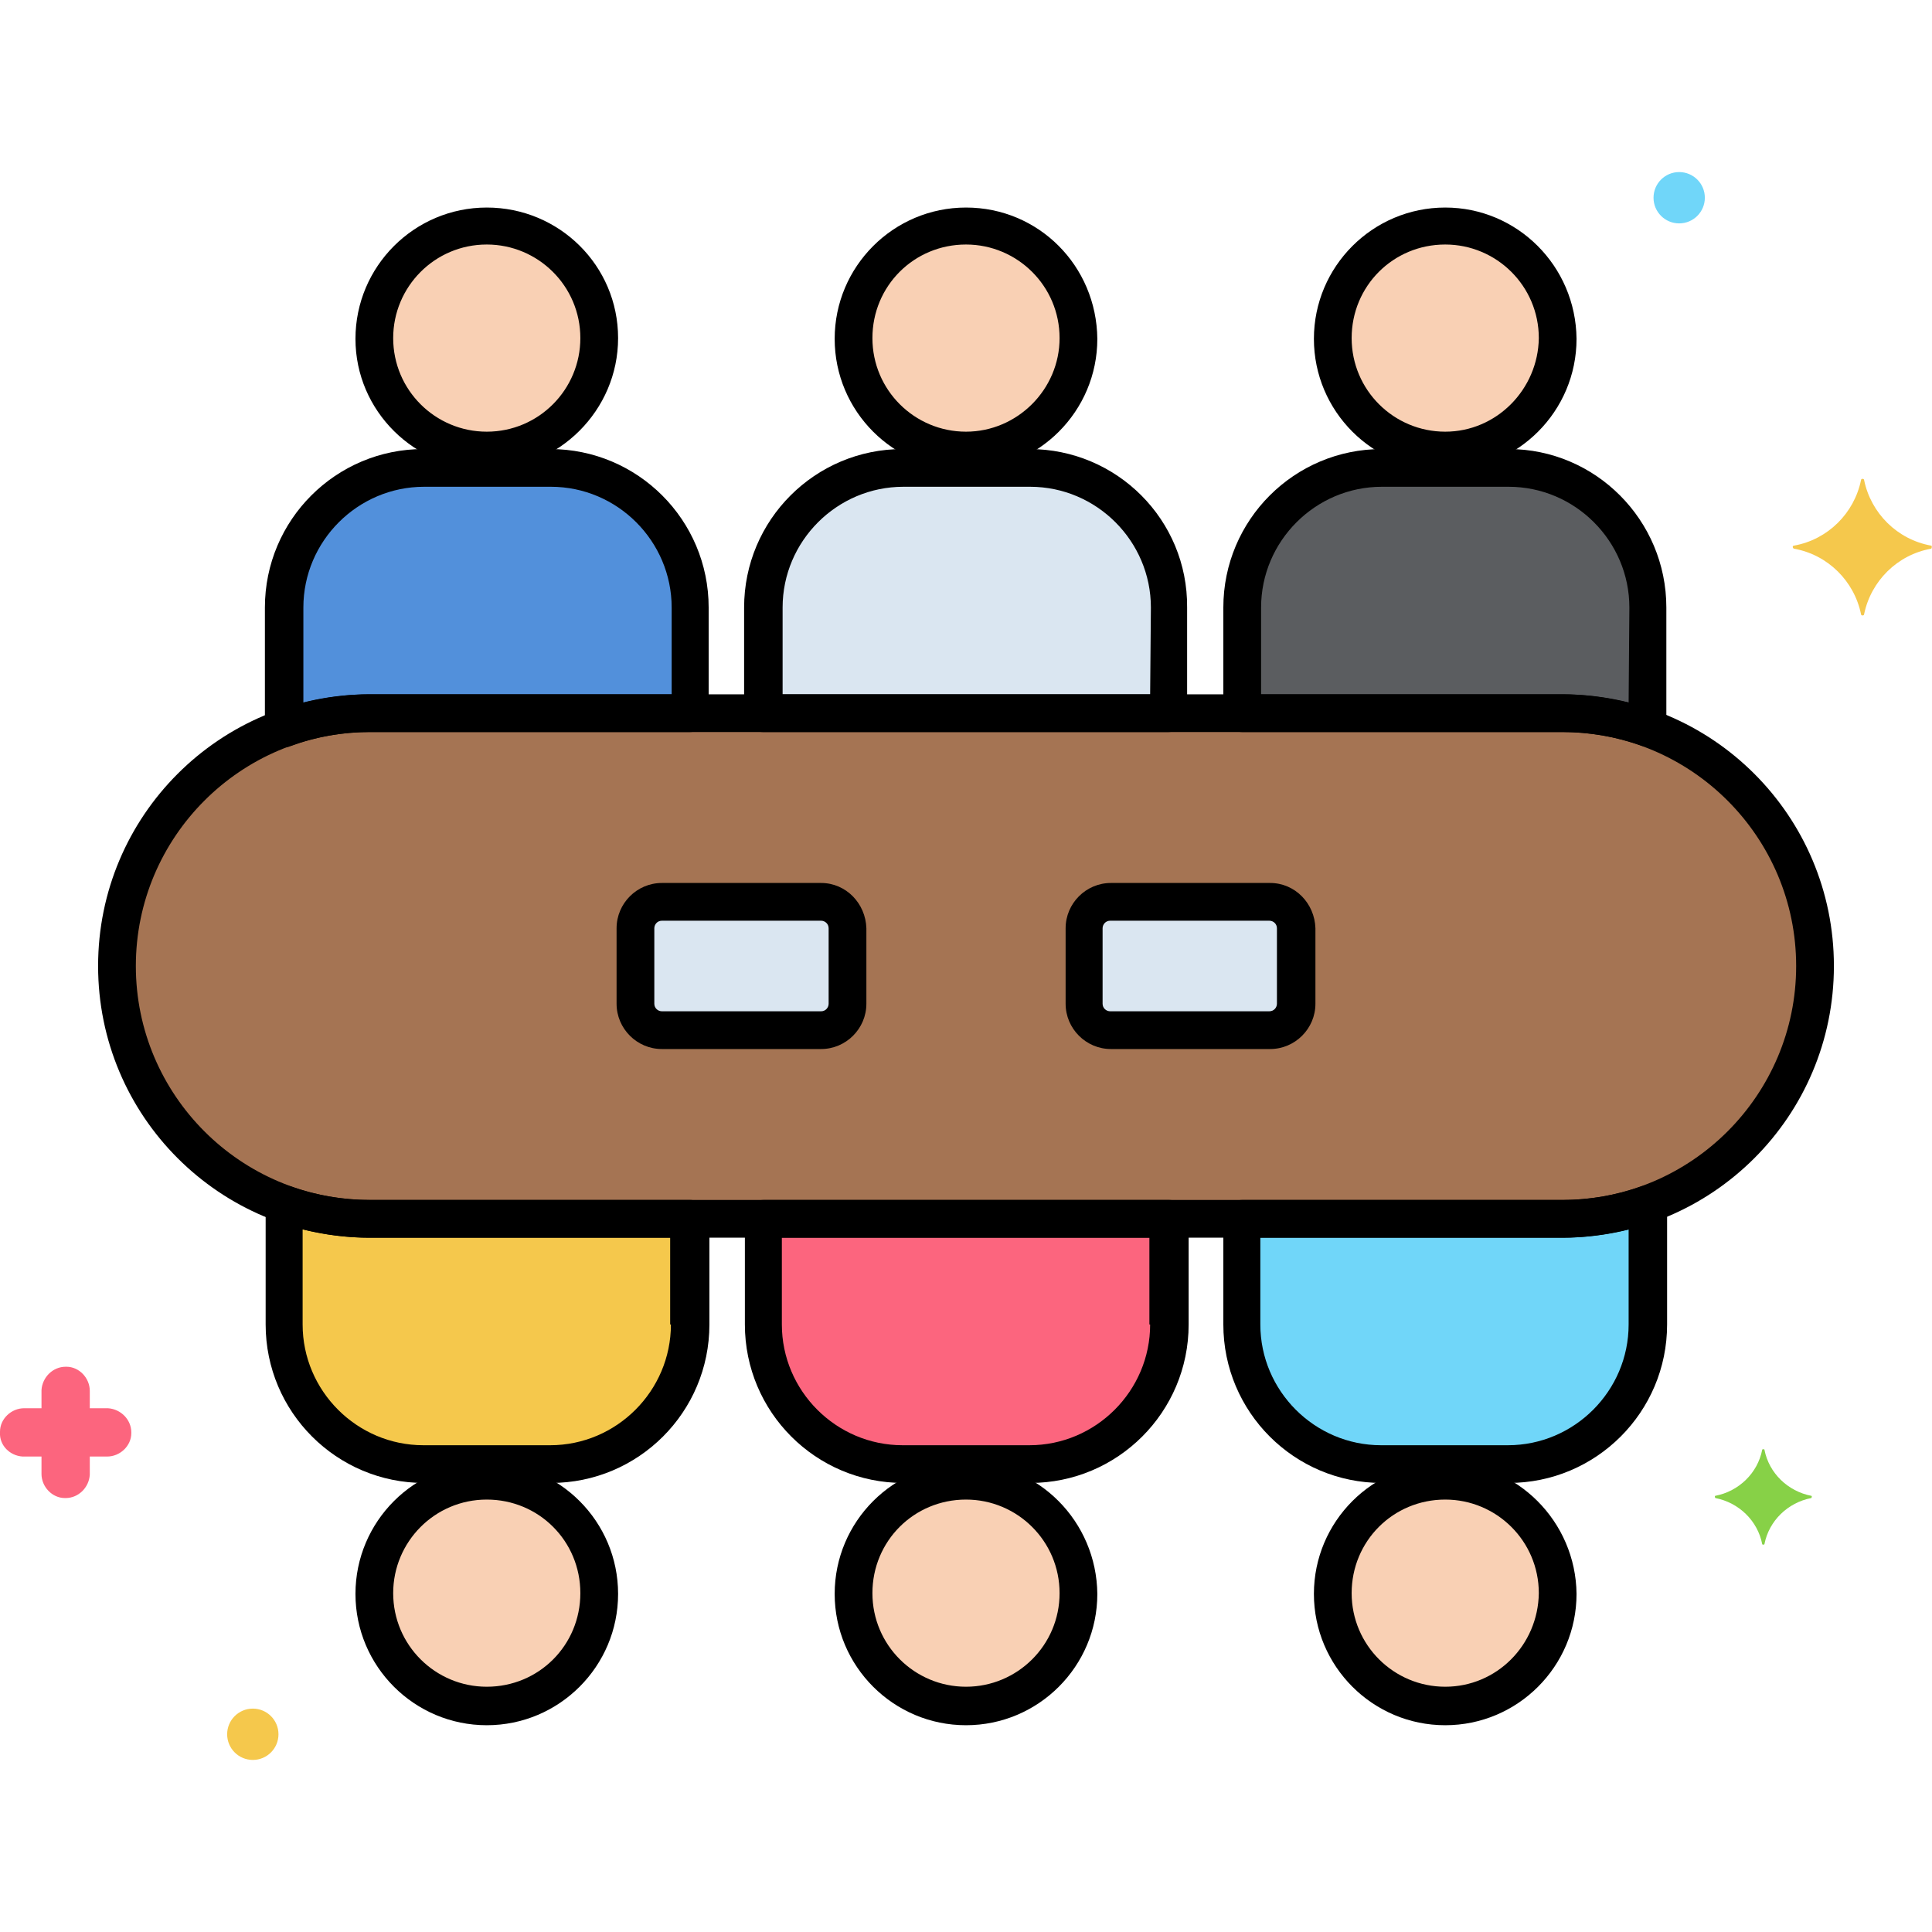 <svg width="80" height="80" viewBox="0 0 80 80" fill="none" xmlns="http://www.w3.org/2000/svg">
<g clip-path="url(#clip0_1330_24101)">
<path d="M15.312 29.531H64.688C70.469 29.531 75.156 34.219 75.156 40C75.156 45.781 70.469 50.469 64.688 50.469H15.312C9.531 50.469 4.844 45.781 4.844 40C4.844 34.219 9.531 29.531 15.312 29.531Z" fill="#A57453"/>
<path d="M40 18.656C42.572 18.656 44.656 16.572 44.656 14C44.656 11.428 42.572 9.344 40 9.344C37.428 9.344 35.344 11.428 35.344 14C35.344 16.572 37.428 18.656 40 18.656Z" fill="#F9D0B4"/>
<path d="M20.156 18.656C22.728 18.656 24.812 16.572 24.812 14C24.812 11.428 22.728 9.344 20.156 9.344C17.585 9.344 15.5 11.428 15.5 14C15.5 16.572 17.585 18.656 20.156 18.656Z" fill="#F9D0B4"/>
<path d="M59.844 18.656C62.415 18.656 64.5 16.572 64.5 14C64.5 11.428 62.415 9.344 59.844 9.344C57.272 9.344 55.188 11.428 55.188 14C55.188 16.572 57.272 18.656 59.844 18.656Z" fill="#F9D0B4"/>
<path d="M40 70.656C42.572 70.656 44.656 68.572 44.656 66C44.656 63.428 42.572 61.344 40 61.344C37.428 61.344 35.344 63.428 35.344 66C35.344 68.572 37.428 70.656 40 70.656Z" fill="#F9D0B4"/>
<path d="M20.156 70.656C22.728 70.656 24.812 68.572 24.812 66C24.812 63.428 22.728 61.344 20.156 61.344C17.585 61.344 15.5 63.428 15.5 66C15.5 68.572 17.585 70.656 20.156 70.656Z" fill="#F9D0B4"/>
<path d="M59.844 70.656C62.415 70.656 64.5 68.572 64.5 66C64.5 63.428 62.415 61.344 59.844 61.344C57.272 61.344 55.188 63.428 55.188 66C55.188 68.572 57.272 70.656 59.844 70.656Z" fill="#F9D0B4"/>
<path d="M42.625 19.375H37.375C34.188 19.375 31.625 21.969 31.594 25.156V29.531H48.375V25.156C48.375 21.969 45.812 19.406 42.625 19.375Z" fill="#DAE6F1"/>
<path d="M62.469 19.375H57.219C54.031 19.375 51.469 21.969 51.438 25.156V29.531H64.688C65.906 29.531 67.094 29.75 68.219 30.156V25.156C68.219 21.969 65.625 19.406 62.469 19.375Z" fill="#5B5D60"/>
<path d="M22.781 19.375H17.531C14.344 19.375 11.781 21.969 11.75 25.156V30.156C12.875 29.75 14.094 29.531 15.281 29.531H28.531V25.156C28.562 21.969 25.969 19.406 22.781 19.375Z" fill="#5290DB"/>
<path d="M64.688 50.469H51.438V54.844C51.438 58.031 54.031 60.594 57.219 60.625H62.469C65.656 60.625 68.219 58.031 68.25 54.844V49.844C67.094 50.25 65.906 50.469 64.688 50.469Z" fill="#70D6F9"/>
<path d="M31.594 50.469V54.844C31.594 58.031 34.188 60.594 37.375 60.625H42.625C45.812 60.625 48.375 58.031 48.406 54.844V50.469H31.594Z" fill="#FC657E"/>
<path d="M15.312 50.469C14.094 50.469 12.906 50.25 11.781 49.844V54.844C11.781 58.031 14.375 60.594 17.562 60.625H22.812C26 60.625 28.562 58.031 28.594 54.844V50.469H15.312Z" fill="#F5C84C"/>
<path d="M27.406 37.344H34C34.594 37.344 35.094 37.812 35.094 38.438V41.562C35.094 42.156 34.625 42.656 34 42.656H27.406C26.812 42.656 26.312 42.188 26.312 41.562V38.438C26.312 37.812 26.812 37.344 27.406 37.344Z" fill="#DAE6F1"/>
<path d="M46 37.344H52.594C53.188 37.344 53.688 37.812 53.688 38.438V41.562C53.688 42.156 53.219 42.656 52.594 42.656H46C45.406 42.656 44.906 42.188 44.906 41.562V38.438C44.938 37.812 45.406 37.344 46 37.344Z" fill="#DAE6F1"/>
<path d="M75 61.938C74.031 61.75 73.25 61 73.062 60.031C73.062 60 72.969 60 72.969 60.031C72.781 61 72 61.75 71.031 61.938C71 61.938 71 62 71.031 62.031C72 62.219 72.781 62.969 72.969 63.938C72.969 63.969 73.062 63.969 73.062 63.938C73.25 62.969 74.031 62.219 75 62.031C75.031 62 75.031 61.938 75 61.938Z" fill="#87D147"/>
<path d="M10.469 72.875C11.056 72.875 11.531 72.399 11.531 71.812C11.531 71.226 11.056 70.75 10.469 70.75C9.882 70.75 9.406 71.226 9.406 71.812C9.406 72.399 9.882 72.875 10.469 72.875Z" fill="#F5C84C"/>
<path d="M69.531 9.25C70.118 9.25 70.594 8.774 70.594 8.188C70.594 7.601 70.118 7.125 69.531 7.125C68.944 7.125 68.469 7.601 68.469 8.188C68.469 8.774 68.944 9.25 69.531 9.25Z" fill="#70D6F9"/>
<path d="M4.468 58.312H3.718V57.594C3.718 57.062 3.281 56.594 2.75 56.594H2.718C2.187 56.594 1.75 57.031 1.718 57.562V58.312H1C0.468 58.312 -0 58.75 -0 59.281V59.312C-0.032 59.844 0.406 60.281 0.937 60.312H1H1.718V61.031C1.718 61.562 2.156 62.031 2.687 62.031H2.718C3.25 62.031 3.687 61.594 3.718 61.062V60.312H4.437C4.968 60.312 5.437 59.875 5.437 59.344V59.312C5.437 58.781 5 58.344 4.468 58.312Z" fill="#FC657E"/>
<path d="M79.969 22.594C78.562 22.344 77.469 21.25 77.188 19.875C77.188 19.812 77.062 19.812 77.062 19.875C76.781 21.25 75.688 22.344 74.281 22.594C74.219 22.594 74.219 22.688 74.281 22.719C75.688 22.969 76.781 24.062 77.062 25.438C77.062 25.5 77.188 25.5 77.188 25.438C77.469 24.062 78.562 22.969 79.969 22.719C80 22.688 80 22.594 79.969 22.594Z" fill="#F5C84C"/>
<path d="M64.688 28.75H15.312C9.094 28.75 4.062 33.781 4.062 40C4.062 46.219 9.094 51.25 15.312 51.25H64.688C70.906 51.25 75.938 46.219 75.938 40C75.938 33.781 70.906 28.75 64.688 28.75ZM64.688 49.688H15.312C9.969 49.688 5.625 45.344 5.625 40C5.625 34.656 9.969 30.312 15.312 30.312H64.688C70.031 30.312 74.375 34.656 74.375 40C74.375 45.344 70.031 49.688 64.688 49.688Z" fill="black"/>
<path d="M40 8.594C37 8.594 34.562 11.031 34.562 14.031C34.562 17.031 37 19.469 40 19.469C43 19.469 45.438 17.031 45.438 14.031C45.406 11 43 8.594 40 8.594ZM40 17.875C37.875 17.875 36.125 16.156 36.125 14C36.125 11.844 37.844 10.125 40 10.125C42.125 10.125 43.875 11.844 43.875 14C43.875 16.125 42.125 17.875 40 17.875Z" fill="black"/>
<path d="M20.156 8.594C17.156 8.594 14.719 11.031 14.719 14.031C14.719 17.031 17.188 19.438 20.156 19.438C23.125 19.438 25.594 17 25.594 14C25.594 11 23.156 8.594 20.156 8.594ZM20.156 17.875C18.031 17.875 16.281 16.156 16.281 14C16.281 11.875 18 10.125 20.156 10.125C22.281 10.125 24.031 11.844 24.031 14C24.031 16.125 22.312 17.875 20.156 17.875Z" fill="black"/>
<path d="M59.844 8.594C56.844 8.594 54.406 11.031 54.406 14.031C54.406 17.031 56.844 19.469 59.844 19.469C62.844 19.469 65.281 17.031 65.281 14.031C65.25 11 62.812 8.594 59.844 8.594ZM59.844 17.875C57.719 17.875 55.969 16.156 55.969 14C55.969 11.844 57.688 10.125 59.844 10.125C61.969 10.125 63.719 11.844 63.719 14C63.688 16.125 61.969 17.875 59.844 17.875Z" fill="black"/>
<path d="M40 60.562C37 60.562 34.562 63 34.562 66C34.562 69 37 71.438 40 71.438C43 71.438 45.438 69 45.438 66C45.406 63 43 60.562 40 60.562ZM40 69.844C37.875 69.844 36.125 68.125 36.125 65.969C36.125 63.812 37.844 62.094 40 62.094C42.125 62.094 43.875 63.812 43.875 65.969C43.875 68.125 42.125 69.844 40 69.844Z" fill="black"/>
<path d="M20.156 60.562C17.156 60.562 14.719 63 14.719 66C14.719 69 17.156 71.438 20.156 71.438C23.156 71.438 25.594 69 25.594 66C25.594 63 23.156 60.562 20.156 60.562ZM20.156 69.844C18.031 69.844 16.281 68.125 16.281 65.969C16.281 63.844 18 62.094 20.156 62.094C22.312 62.094 24.031 63.812 24.031 65.969C24.031 68.125 22.312 69.844 20.156 69.844Z" fill="black"/>
<path d="M59.844 60.562C56.844 60.562 54.406 63 54.406 66C54.406 69 56.844 71.438 59.844 71.438C62.844 71.438 65.281 69 65.281 66C65.25 63 62.812 60.562 59.844 60.562ZM59.844 69.844C57.719 69.844 55.969 68.125 55.969 65.969C55.969 63.812 57.688 62.094 59.844 62.094C61.969 62.094 63.719 63.812 63.719 65.969C63.688 68.125 61.969 69.844 59.844 69.844Z" fill="black"/>
<path d="M42.625 18.594H37.375C33.75 18.594 30.812 21.531 30.812 25.156V29.531C30.812 29.969 31.156 30.312 31.594 30.312H48.375C48.812 30.312 49.156 29.969 49.156 29.531V25.156C49.188 21.531 46.25 18.594 42.625 18.594ZM47.625 28.75H32.406V25.156C32.406 22.406 34.656 20.156 37.406 20.156H42.656C45.406 20.156 47.656 22.406 47.656 25.156L47.625 28.75Z" fill="black"/>
<path d="M62.469 18.594H57.219C53.594 18.594 50.656 21.531 50.656 25.156V29.531C50.656 29.969 51 30.312 51.438 30.312H64.688C65.812 30.312 66.906 30.5 67.969 30.875C68.375 31.031 68.812 30.812 68.969 30.406C69 30.312 69 30.219 69 30.156V25.156C69 21.531 66.062 18.594 62.469 18.594ZM67.438 29.094C66.531 28.875 65.594 28.75 64.688 28.75H52.219V25.156C52.219 22.406 54.469 20.156 57.219 20.156H62.469C65.219 20.156 67.469 22.406 67.469 25.156L67.438 29.094Z" fill="black"/>
<path d="M22.781 18.594H17.531C13.906 18.594 10.969 21.531 10.969 25.156V30.156C10.969 30.594 11.312 30.938 11.75 30.938C11.844 30.938 11.938 30.938 12 30.906C13.094 30.5 14.188 30.312 15.312 30.312H28.562C29 30.312 29.344 29.969 29.344 29.531V25.156C29.344 21.531 26.406 18.594 22.781 18.594ZM27.781 28.75H15.312C14.375 28.75 13.469 28.875 12.562 29.094V25.156C12.562 22.406 14.812 20.156 17.562 20.156H22.812C25.562 20.156 27.812 22.406 27.812 25.156V28.75H27.781Z" fill="black"/>
<path d="M68.688 49.219C68.469 49.062 68.219 49.031 67.969 49.125C66.906 49.5 65.812 49.688 64.688 49.688H51.438C51 49.688 50.656 50.031 50.656 50.469V54.844C50.656 58.469 53.594 61.406 57.219 61.406H62.469C66.094 61.406 69.031 58.469 69.031 54.844V49.844C69 49.594 68.875 49.375 68.688 49.219ZM67.438 54.844C67.438 57.594 65.188 59.844 62.438 59.844H57.188C54.438 59.844 52.188 57.594 52.188 54.844V51.25H64.688C65.625 51.25 66.531 51.125 67.438 50.906V54.844Z" fill="black"/>
<path d="M48.406 49.688H31.625C31.188 49.688 30.844 50.031 30.844 50.469V54.844C30.844 58.469 33.781 61.406 37.406 61.406H42.656C46.281 61.406 49.219 58.469 49.219 54.844V50.469C49.188 50.031 48.844 49.688 48.406 49.688ZM47.625 54.844C47.625 57.594 45.375 59.844 42.625 59.844H37.375C34.625 59.844 32.375 57.594 32.375 54.844V51.25H47.594V54.844H47.625Z" fill="black"/>
<path d="M28.562 49.687H15.312C14.188 49.687 13.094 49.5 12.031 49.125C11.625 48.969 11.188 49.187 11.031 49.594C11 49.687 11 49.781 11 49.844V54.844C11 58.469 13.938 61.406 17.562 61.406H22.812C26.438 61.406 29.375 58.469 29.375 54.844V50.469C29.344 50.031 29 49.687 28.562 49.687ZM27.781 54.844C27.781 57.594 25.531 59.844 22.781 59.844H17.531C14.781 59.844 12.531 57.594 12.531 54.844V50.906C13.438 51.125 14.375 51.25 15.281 51.25H27.75V54.844H27.781Z" fill="black"/>
<path d="M34 36.562H27.406C26.375 36.562 25.531 37.406 25.531 38.438V41.562C25.531 42.594 26.375 43.438 27.406 43.438H34C35.031 43.438 35.875 42.594 35.875 41.562V38.438C35.844 37.406 35.031 36.562 34 36.562ZM34.312 41.562C34.312 41.719 34.188 41.875 34 41.875H27.406C27.25 41.875 27.094 41.75 27.094 41.562V38.438C27.094 38.281 27.219 38.125 27.406 38.125H34C34.156 38.125 34.312 38.25 34.312 38.438V41.562Z" fill="black"/>
<path d="M52.594 36.562H46C44.969 36.562 44.125 37.406 44.125 38.438V41.562C44.125 42.594 44.969 43.438 46 43.438H52.594C53.625 43.438 54.469 42.594 54.469 41.562V38.438C54.438 37.406 53.625 36.562 52.594 36.562ZM52.875 41.562C52.875 41.719 52.75 41.875 52.562 41.875H45.969C45.812 41.875 45.656 41.75 45.656 41.562V38.438C45.656 38.281 45.781 38.125 45.969 38.125H52.562C52.719 38.125 52.875 38.25 52.875 38.438V41.562Z" fill="black"/>
</g>
<defs>
<clipPath id="clip0_1330_24101">
<rect width="80" height="80" fill="white"/>
</clipPath>
</defs>
</svg>
